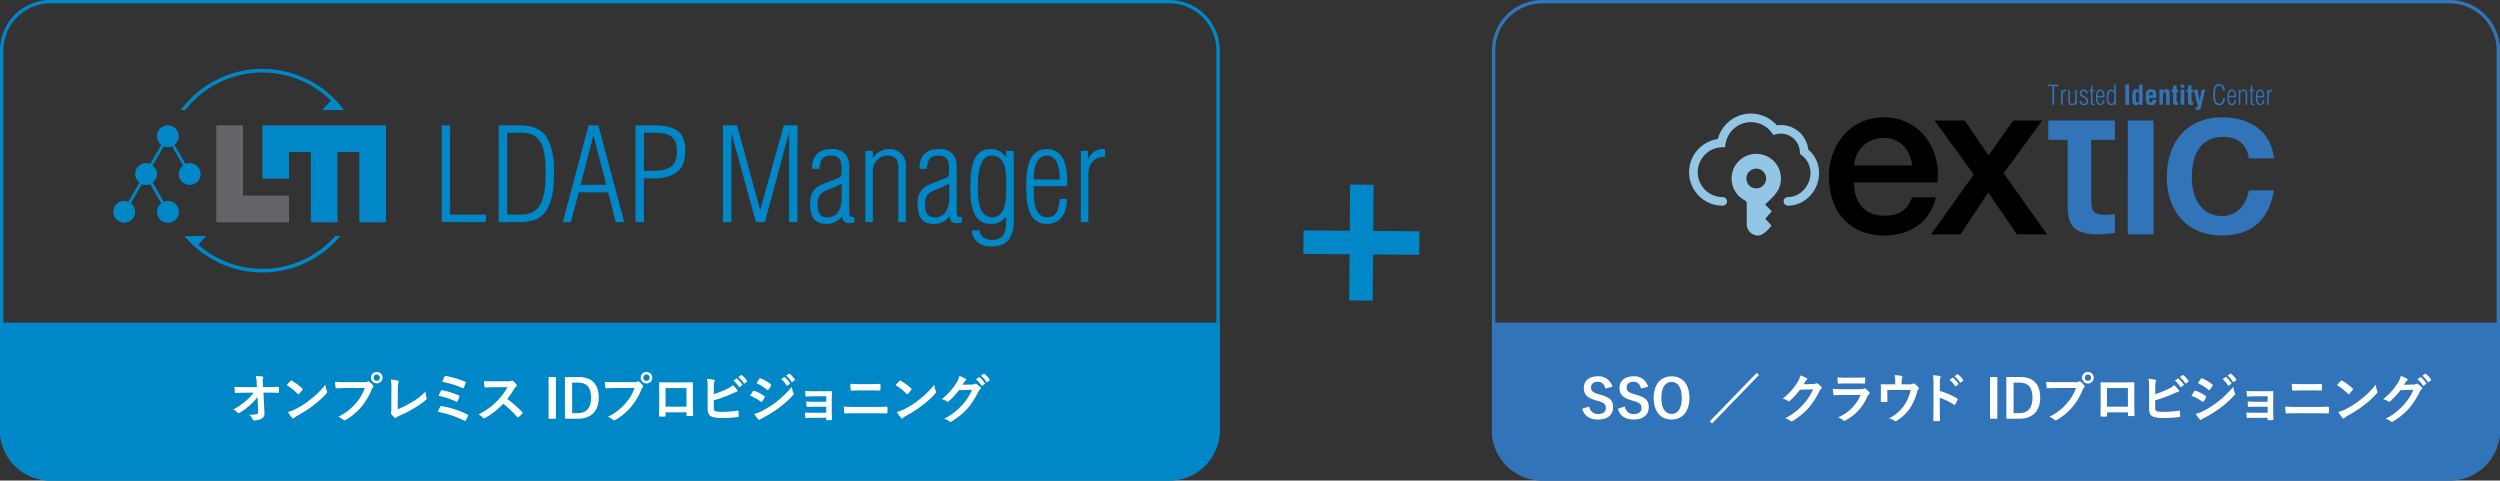 <svg xmlns="http://www.w3.org/2000/svg" viewBox="0 0 744 143">
  <rect x="0" y="0" width="744" height="143" fill="#333333" stroke="none"/>
  <g id="レイヤー_2" data-name="レイヤー 2">
    <g id="レイヤー_1-2" data-name="レイヤー 1">
      <g>
        <g>
          <rect x="401.653" y="54.951" width="7" height="34.503" transform="translate(329.719 476.766) rotate(-89.543)" fill="#0087c8"/>
          <rect x="387.901" y="68.702" width="34.503" height="7" transform="translate(329.731 476.768) rotate(-89.544)" fill="#0087c8"/>
        </g>
        <g>
          <g>
            <path d="M538.152,44.513a8.219,8.219,0,0,0-9.373-7.208,10.209,10.209,0,0,0-17.564,4.068,9.972,9.972,0,0,0,1.43,19.841,1.279,1.279,0,1,0,0-2.557,7.415,7.415,0,0,1-.322-14.822l1.04-.044.167-1.027a7.652,7.652,0,0,1,13.71-3.3l.511.692.833-.212a5.665,5.665,0,0,1,7.058,5.262l.023.6.483.366a6.626,6.626,0,0,1,2.654,5.328c0,3.808-3.119,7.148-6.675,7.148a1.279,1.279,0,1,0,0,2.557c5,0,9.232-4.445,9.232-9.7A9.154,9.154,0,0,0,538.152,44.513Z" fill="#93c6e4"/>
            <path d="M530,53.123a7.341,7.341,0,1,0-10.746,6.5,1.1,1.1,0,0,1,.577.98v6.144a3.327,3.327,0,0,0,3.327,3.327h.035c1.6,0,3.31-2.051,4.009-2.926l-1.86-2.042,1.943-2.221-2.015-2.028C528,58.369,530,56.554,530,53.123Zm-7.34,2.939a2.939,2.939,0,1,1,2.939-2.939A2.939,2.939,0,0,1,522.656,56.062Z" fill="#93c6e4"/>
          </g>
          <path d="M587.394,51.934l-11.685-16.06h9.009l7.05,10.38,7.376-10.38h8.618l-11.49,15.669L609.2,69.757h-8.943L591.7,57.289l-8.29,12.468h-8.748Z"/>
          <path d="M629.389,35.874v5.735h-7.032V59.283c0,3.057.415,4.619,3.745,4.619a14.993,14.993,0,0,0,3.287-.261v5.726c-1.918.13-3.148.39-4.78.39-7.768,0-9.284-2.993-9.284-8.588V41.609h-5.754V35.874Z" fill="#3274ba"/>
          <path d="M633.225,35.874H640.9V69.757h-7.672Z" fill="#3274ba"/>
          <path d="M669.256,47.153c-.588-4.437-3.59-6.424-7.7-6.424-3.851,0-9.269,1.933-9.269,12.1,0,5.566,2.48,11.465,8.943,11.465,4.309,0,7.311-3.192,8.03-7.629H676.7c-1.371,8.874-6.789,13.416-15.471,13.416-10.575,0-16.385-7.465-16.385-17.3,0-10.1,5.549-17.859,16.647-17.859,7.833,0,14.491,4,15.209,12.238Z" fill="#3274ba"/>
          <path d="M560.629,34.915c-10.054,0-16.32,8.2-16.32,17.663,0,10.24,5.94,17.5,16.516,17.5,7.377,0,13.643-3.8,15.275-11.374h-7.05c-1.3,3.785-3.916,5.489-8.225,5.489-6.2,0-9.074-4.227-9.074-9.9h24.806C577.8,44.2,571.27,34.915,560.629,34.915Zm0,6.133c4.811,0,7.939,3.464,8.429,8.185H551.8A8.644,8.644,0,0,1,560.629,41.048Zm-8.878,8.822v0h0Zm17.364,0v0Z"/>
          <g>
            <path d="M609.44,25.645v-.464h3.242v.464h-1.361v5.54h-.52v-5.54Z" fill="#3274ba"/>
            <path d="M613.825,27.278h.016a1.007,1.007,0,0,1,1.049-.624v.488c-.721-.016-1.041.449-1.041,1.145v2.9h-.464V26.766h.44Z" fill="#3274ba"/>
            <path d="M617.627,26.766h.464v4.419h-.448v-.408a1.327,1.327,0,0,1-1.129.52c-.809,0-.977-.576-.977-1.265V26.766H616v3.347c0,.56.216.816.777.776a1.111,1.111,0,0,0,.848-.761Z" fill="#3274ba"/>
            <path d="M620.1,26.654a1.126,1.126,0,0,1,1.2,1.241h-.456a.766.766,0,0,0-.761-.833.617.617,0,0,0-.656.7.716.716,0,0,0,.536.672c.784.361,1.449.7,1.449,1.641a1.135,1.135,0,0,1-1.257,1.217,1.162,1.162,0,0,1-1.289-1.313h.472c.04.545.281.9.849.9a.755.755,0,0,0,.761-.833c0-1.168-1.922-.936-1.986-2.129A1.039,1.039,0,0,1,620.1,26.654Z" fill="#3274ba"/>
            <path d="M623.332,31.225a1.691,1.691,0,0,1-.6.024c-.408-.144-.48-.344-.48-.768V27.174h-.4v-.408h.4v-1.3h.464v1.3h.617v.408h-.617v3.258c0,.153.016.377.233.417a.63.63,0,0,0,.384-.008Z" fill="#3274ba"/>
            <path d="M626.317,28.952h-2.074c0,.568-.08,1.937.833,1.937.657,0,.737-.617.777-1.145h.448c0,.809-.329,1.553-1.233,1.553-1.233,0-1.289-1.393-1.289-2.3,0-.889.056-2.338,1.273-2.338,1.025,0,1.265,1.009,1.265,1.849Zm-.464-.409c0-.56-.056-1.481-.809-1.481-.72,0-.8.961-.8,1.481Z" fill="#3274ba"/>
            <path d="M629.205,25.181h.465v6h-.465v-.416h-.015a1,1,0,0,1-.953.528c-1.193,0-1.273-1.449-1.273-2.338s.1-2.3,1.289-2.3a1.213,1.213,0,0,1,.937.472h.015Zm-1.777,3.867c0,.624.04,1.841.913,1.841.944,0,.864-1.5.864-2.105s-.04-1.722-.888-1.722C627.436,27.062,627.428,28.447,627.428,29.048Z" fill="#3274ba"/>
            <path d="M632.493,31.185v-6h1.121v6Z" fill="#3274ba"/>
            <path d="M636.591,30.705h-.016a.9.9,0,0,1-.9.6c-.881,0-1.065-.8-1.09-1.521V28.151c.025-1.241.417-1.585,1.09-1.6a.894.894,0,0,1,.928.576h.016a2.248,2.248,0,0,1-.032-.4V25.181h1.041v6h-1.041Zm0-2.354c.016-.36,0-1-.488-1s-.44.424-.473.872v1.505c.024.432.137.777.457.777.336,0,.5-.281.5-.8Z" fill="#3274ba"/>
            <path d="M638.583,28.223A1.412,1.412,0,0,1,640.1,26.55c1.449,0,1.6.753,1.6,1.985v.609h-2.081V29.8c.007.592.232.7.544.7.384,0,.5-.281.48-.849h1.041c.04,1.009-.377,1.649-1.441,1.649-1.2,0-1.689-.568-1.665-1.9Zm2.081.12v-.392c-.008-.456-.128-.6-.544-.6-.52,0-.5.4-.5.808v.184Z" fill="#3274ba"/>
            <path d="M643.7,27.134h.017a.969.969,0,0,1,.936-.584A.984.984,0,0,1,645.69,27.7v3.482h-1.041v-3.01c0-.44-.048-.728-.44-.744s-.528.352-.513.832v2.922h-1.04V26.67h1.04Z" fill="#3274ba"/>
            <path d="M648.186,31.2c-.616.072-1.481.128-1.481-.712V27.431h-.424V26.67h.416V25.429h1.049V26.67h.44v.761h-.44v2.8c.024.192.312.168.44.152Z" fill="#3274ba"/>
            <path d="M648.986,26.126v-.945h1.04v.945Zm0,5.059V26.67h1.04v4.515Z" fill="#3274ba"/>
            <path d="M652.635,31.2c-.616.072-1.48.128-1.48-.712V27.431h-.425V26.67h.417V25.429H652.2V26.67h.44v.761h-.44v2.8c.024.192.312.168.44.152Z" fill="#3274ba"/>
            <path d="M653.979,26.67l.457,2.393c.072.4.112.8.152,1.2h.016a11.386,11.386,0,0,1,.16-1.168l.457-2.426h1.056l-1.1,4.579c-.264,1.025-.288,1.665-1.729,1.457V31.9c.169,0,.617.088.617-.2a2.888,2.888,0,0,0-.1-.576l-1.089-4.451Z" fill="#3274ba"/>
            <path d="M662.111,29.152c.024,1.025-.5,2.177-1.7,2.177-1.737,0-1.737-2.041-1.737-3.314,0-1.233.16-2.978,1.753-2.978a1.672,1.672,0,0,1,1.634,1.873h-.521c-.048-.712-.32-1.409-1.129-1.409-1.265,0-1.216,1.826-1.216,2.634,0,.921-.049,2.73,1.273,2.73.9,0,1.1-.977,1.12-1.713Z" fill="#3274ba"/>
            <path d="M665.439,28.952h-2.073c0,.568-.08,1.937.832,1.937.656,0,.737-.617.777-1.145h.448c0,.809-.328,1.553-1.233,1.553-1.232,0-1.289-1.393-1.289-2.3,0-.889.057-2.338,1.273-2.338,1.025,0,1.265,1.009,1.265,1.849Zm-.464-.409c0-.56-.057-1.481-.809-1.481-.721,0-.8.961-.8,1.481Z" fill="#3274ba"/>
            <path d="M666.719,31.185h-.465V26.766h.465V27.2h.016a1.187,1.187,0,0,1,1-.544.985.985,0,0,1,1.033,1.025v3.506H668.3v-3.21c0-.5-.04-.913-.648-.913a.925.925,0,0,0-.937.865Z" fill="#3274ba"/>
            <path d="M670.9,31.225a1.689,1.689,0,0,1-.6.024c-.408-.144-.48-.344-.48-.768V27.174h-.4v-.408h.4v-1.3h.464v1.3h.617v.408h-.617v3.258c0,.153.016.377.233.417a.63.63,0,0,0,.384-.008Z" fill="#3274ba"/>
            <path d="M673.881,28.952h-2.073c0,.568-.081,1.937.832,1.937.657,0,.737-.617.777-1.145h.448c0,.809-.328,1.553-1.233,1.553-1.233,0-1.288-1.393-1.288-2.3,0-.889.055-2.338,1.272-2.338,1.025,0,1.265,1.009,1.265,1.849Zm-.464-.409c0-.56-.056-1.481-.809-1.481-.72,0-.8.961-.8,1.481Z" fill="#3274ba"/>
            <path d="M675.168,27.278h.016a1.009,1.009,0,0,1,1.049-.624v.488c-.72-.016-1.04.449-1.04,1.145v2.9h-.465V26.766h.44Z" fill="#3274ba"/>
          </g>
        </g>
        <g>
          <g>
            <path d="M131.449,66.1V37.3h2.5V63.87h10.676V66.1Z" fill="#0087c8"/>
            <path d="M148.423,37.3h5.145c3.265,0,6.183.192,8.525,2.727,1.921,2.3,2.766,6.6,2.766,9.485,0,3.264.076,7.6-1.115,10.714-1.766,4.954-4.877,5.876-9.677,5.876h-5.644Zm2.5,26.574h2.994a10.738,10.738,0,0,0,4.417-.614c3.841-1.766,4.033-8.1,4.033-11.6,0-3.649.076-9.409-3.726-11.483-1.5-.806-3.84-.729-5.568-.653h-2.15Z" fill="#0087c8"/>
            <path d="M178.069,37.3l7.719,28.8h-2.535l-2.266-8.871h-8.755L169.889,66.1h-2.42l7.719-28.8ZM180.45,55l-3.8-14.555h-.077L172.769,55Z" fill="#0087c8"/>
            <path d="M189.128,66.1V37.3h5.107c6.49,0,9.716,1.613,9.716,7.527,0,2.765-.653,4.877-2.343,6.26-1.843,1.574-5.03,2-6.182,2h-3.8V66.1Zm2.5-15.246h2.151c4.454,0,7.68-.653,7.68-5.8,0-4.378-2.227-5.453-6.183-5.53h-3.648Z" fill="#0087c8"/>
            <path d="M217.666,66.1h-2.5V37.3h4.186l6.835,25.115h.078L233.258,37.3h4.07V66.1h-2.5V39.792h-.077L227.612,66.1h-2.65l-7.219-26.306h-.077Z" fill="#0087c8"/>
            <path d="M241.667,50.238c-.116-3.726,1.958-5.876,5.645-5.876a5.371,5.371,0,0,1,4.378,1.613,6.3,6.3,0,0,1,1.037,4.147V63.141c0,1.267.23,1.459,1.536,1.42v1.613a4.444,4.444,0,0,1-2.458.116c-1-.384-.96-.922-1.191-1.92h-.038a5.628,5.628,0,0,1-4.685,2.266c-3.879,0-4.8-2.65-4.8-5.992,0-2.457.691-4.3,2.918-5.452,1.882-.884,3.917-1.5,5.8-2.382a1.147,1.147,0,0,0,.576-.844,13.576,13.576,0,0,0-.077-3.533c-.307-1.267-1.075-2.113-3.034-2.113-3.148,0-3.11,2.036-3.456,3.918Zm8.832,4.416a44.585,44.585,0,0,1-4.416,1.959c-2.266,1-2.765,1.881-2.765,4.377,0,2.074.653,3.687,2.957,3.687a3.607,3.607,0,0,0,3.149-1.575,8.41,8.41,0,0,0,1.075-4.723Z" fill="#0087c8"/>
            <path d="M259.753,66.1h-2.226V44.9h2.226v2.075h.077a5.7,5.7,0,0,1,4.8-2.612,4.725,4.725,0,0,1,4.953,4.916V66.1h-2.226V50.7c0-2.42-.193-4.379-3.111-4.379a4.435,4.435,0,0,0-4.494,4.148Z" fill="#0087c8"/>
            <path d="M273.655,50.238c-.115-3.726,1.959-5.876,5.646-5.876a5.365,5.365,0,0,1,4.376,1.613,6.3,6.3,0,0,1,1.038,4.147V63.141c0,1.267.23,1.459,1.536,1.42v1.613a4.44,4.44,0,0,1-2.457.116c-1-.384-.961-.922-1.191-1.92h-.038a5.629,5.629,0,0,1-4.686,2.266c-3.878,0-4.8-2.65-4.8-5.992,0-2.457.692-4.3,2.92-5.452,1.881-.884,3.916-1.5,5.8-2.382a1.148,1.148,0,0,0,.575-.844,13.62,13.62,0,0,0-.077-3.533c-.307-1.267-1.075-2.113-3.033-2.113-3.149,0-3.111,2.036-3.457,3.918Zm8.832,4.416a44.673,44.673,0,0,1-4.415,1.959c-2.267,1-2.766,1.881-2.766,4.377,0,2.074.652,3.687,2.957,3.687a3.605,3.605,0,0,0,3.149-1.575,8.41,8.41,0,0,0,1.075-4.723Z" fill="#0087c8"/>
            <path d="M299.46,44.9h2.228V65.637c0,4.608-1.575,7.718-6.567,7.718-3.034,0-5.722-1.459-5.876-4.8h2.266c.115,1.92,1.883,2.766,3.649,2.842,4.608,0,4.185-3.84,4.3-6.8h-.153a5.338,5.338,0,0,1-4.455,2.036c-5.76,0-6.068-6.491-6.068-10.907,0-4.032.155-11.367,5.915-11.367a5.125,5.125,0,0,1,4.684,2.458h.077Zm-8.448,10.83c0,2.995.077,8.948,4.339,8.948,4.071-.039,4.109-5.837,4.109-8.641,0-3.418.422-9.716-4.415-9.716C291.089,46.32,291.012,53.2,291.012,55.729Z" fill="#0087c8"/>
            <path d="M317.585,55.384H307.64c0,2.726-.384,9.293,3.992,9.293,3.15,0,3.534-2.957,3.727-5.492h2.15c0,3.879-1.575,7.451-5.915,7.451-5.913,0-6.183-6.683-6.183-11.06,0-4.263.27-11.214,6.107-11.214,4.915,0,6.067,4.839,6.067,8.871Zm-2.226-1.959c0-2.688-.27-7.1-3.88-7.1-3.455,0-3.839,4.609-3.839,7.1Z" fill="#0087c8"/>
            <path d="M323.768,47.357h.077a4.831,4.831,0,0,1,5.03-2.995V46.7c-3.456-.076-4.992,2.151-4.992,5.492V66.1h-2.228V44.9h2.113Z" fill="#0087c8"/>
          </g>
          <g>
            <path d="M78.079,20.5a30.217,30.217,0,0,0-24.3,12.261h1.366A29.084,29.084,0,0,1,98.482,29.95l-2.594,2.807h6.491A30.217,30.217,0,0,0,78.079,20.5Z" fill="#0087c8"/>
            <path d="M99.789,70.261A29.037,29.037,0,0,1,59,72.836l2.381-2.575H54.891a30.26,30.26,0,0,0,46.376,0Z" fill="#0087c8"/>
            <polygon points="114.861 37.296 114.861 37.296 78.078 37.296 78.078 45.229 78.079 45.229 78.079 53.163 86.012 53.163 86.012 45.229 92.503 45.229 92.503 66.145 100.437 66.145 100.437 45.229 106.928 45.229 106.928 66.145 114.861 66.145 114.861 37.296 114.861 37.296" fill="#0087c8"/>
            <polygon points="72.309 58.212 72.309 37.296 64.376 37.296 64.376 58.212 64.376 66.145 72.309 66.145 86.012 66.145 86.012 58.212 72.309 58.212" fill="#636569"/>
            <path d="M56.445,48.537a3.228,3.228,0,0,0-1.234.249l-3.3-5.718A3.188,3.188,0,0,0,53.2,40.543a3.247,3.247,0,0,0-6.494,0A3.189,3.189,0,0,0,48,43.068l-3.3,5.718a3.213,3.213,0,0,0-1.231-.249,3.247,3.247,0,0,0-3.247,3.247,3.188,3.188,0,0,0,1.29,2.525l-3.3,5.718a3.244,3.244,0,1,0,2.015,3A3.188,3.188,0,0,0,38.93,60.5l3.3-5.718a3.172,3.172,0,0,0,2.464,0L48,60.5a3.188,3.188,0,0,0-1.289,2.524,3.263,3.263,0,1,0,2.015-3l-3.3-5.718a3.116,3.116,0,0,0,0-5.05l3.3-5.718a3.172,3.172,0,0,0,2.464,0l3.3,5.719A3.189,3.189,0,0,0,53.2,51.784a3.247,3.247,0,1,0,3.247-3.247Z" fill="#0087c8"/>
          </g>
        </g>
        <path d="M729,1a14.015,14.015,0,0,1,14,14V128a14.015,14.015,0,0,1-14,14H459a14.015,14.015,0,0,1-14-14V15A14.015,14.015,0,0,1,459,1H729m0-1H459a15,15,0,0,0-15,15V128a15,15,0,0,0,15,15H729a15,15,0,0,0,15-15V15A15,15,0,0,0,729,0Z" fill="#3274ba"/>
        <path d="M348,1a14.015,14.015,0,0,1,14,14V128a14.015,14.015,0,0,1-14,14H15A14.015,14.015,0,0,1,1,128V15A14.015,14.015,0,0,1,15,1H348m0-1H15A15,15,0,0,0,0,15V128a15,15,0,0,0,15,15H348a15,15,0,0,0,15-15V15A15,15,0,0,0,348,0Z" fill="#0087c8"/>
        <path d="M0,96H363a0,0,0,0,1,0,0v32a15,15,0,0,1-15,15H15A15,15,0,0,1,0,128V96a0,0,0,0,1,0,0Z" fill="#0087c8"/>
        <path d="M444,96H744a0,0,0,0,1,0,0v32a15,15,0,0,1-15,15H459a15,15,0,0,1-15-15V96A0,0,0,0,1,444,96Z" fill="#3274ba"/>
        <g>
          <path d="M76.634,118.118a13.228,13.228,0,0,1-2.257,2.465,18.11,18.11,0,0,1-3.025,2.241.674.674,0,0,1-.369.144.332.332,0,0,1-.271-.16,3.633,3.633,0,0,0-1.314-.945,18.8,18.8,0,0,0,3.73-2.529,15.345,15.345,0,0,0,2.353-2.48l-2.8.015c-.833,0-1.73.032-2.562.08-.143.016-.208-.095-.223-.272a13.992,13.992,0,0,1-.129-1.552c.961.063,1.905.08,2.865.08h3.809l-.063-1.425a8.031,8.031,0,0,0-.256-1.889,14.034,14.034,0,0,1,2.017.176c.16.033.208.1.208.192a.912.912,0,0,1-.065.241,4.563,4.563,0,0,0-.063,1.472l.048,1.216h1.392c1.12,0,1.921-.031,3.106-.08.16,0,.24.08.24.193.016.448.016.944,0,1.392a.2.2,0,0,1-.225.224c-1.168-.048-2.081-.08-3.073-.08h-1.3l.288,6.019a1.681,1.681,0,0,1-.767,1.7,4.9,4.9,0,0,1-2.209.561c-.3,0-.416-.064-.5-.272a3.253,3.253,0,0,0-1.122-1.425,11.467,11.467,0,0,0,2.257-.16c.368-.08.5-.24.465-.944Z" fill="#fff"/>
          <path d="M86.446,113.364a.3.3,0,0,1,.224-.128.423.423,0,0,1,.208.08,16.735,16.735,0,0,1,3.058,2.273c.095.1.144.16.144.224a.341.341,0,0,1-.1.208c-.24.32-.767.96-.992,1.2-.08.08-.128.128-.192.128s-.128-.048-.208-.128a16.923,16.923,0,0,0-3.265-2.61C85.678,114.18,86.143,113.684,86.446,113.364Zm1.393,8.435a23.651,23.651,0,0,0,4.609-2.977,24.028,24.028,0,0,0,4.386-4.354,7.18,7.18,0,0,0,.448,1.873.765.765,0,0,1,.08.305c0,.144-.08.271-.256.479a26.111,26.111,0,0,1-3.681,3.394,34.373,34.373,0,0,1-4.834,3.137,5.5,5.5,0,0,0-1.072.737.447.447,0,0,1-.289.159.417.417,0,0,1-.272-.176,11.148,11.148,0,0,1-1.28-1.776A9.718,9.718,0,0,0,87.839,121.8Z" fill="#fff"/>
          <path d="M102.789,115.477c-1.04,0-1.952.048-2.641.08-.208.016-.272-.1-.3-.32-.049-.32-.113-1.153-.145-1.617a28.031,28.031,0,0,0,3.073.112h5.714a1.532,1.532,0,0,0,.881-.16.513.513,0,0,1,.273-.1.374.374,0,0,1,.271.112,5.9,5.9,0,0,1,1.089,1.1.548.548,0,0,1,.128.321.44.44,0,0,1-.16.3,1.908,1.908,0,0,0-.368.624,18.859,18.859,0,0,1-3.106,5.2,17.942,17.942,0,0,1-4.546,3.81.771.771,0,0,1-.431.144.561.561,0,0,1-.4-.177,4.757,4.757,0,0,0-1.488-.88,15.46,15.46,0,0,0,5.233-4,13.456,13.456,0,0,0,2.7-4.562ZM113.85,112.4a1.729,1.729,0,0,1-3.457,0,1.688,1.688,0,0,1,1.728-1.712A1.708,1.708,0,0,1,113.85,112.4Zm-2.673,0a.944.944,0,1,0,.944-.944A.917.917,0,0,0,111.177,112.4Z" fill="#fff"/>
          <path d="M118.35,121.783a26.357,26.357,0,0,0,4.081-2.016,19.817,19.817,0,0,0,4.242-3.266,7.164,7.164,0,0,0,.256,1.857.506.506,0,0,1-.16.64,25.842,25.842,0,0,1-4,2.753,35.637,35.637,0,0,1-3.921,1.985,3.646,3.646,0,0,0-.9.513.466.466,0,0,1-.288.127.43.43,0,0,1-.272-.127,4.967,4.967,0,0,1-.977-1.089.4.4,0,0,1-.1-.256.664.664,0,0,1,.08-.272,3.117,3.117,0,0,0,.065-.913l.031-6.018a15.136,15.136,0,0,0-.176-2.785,16.269,16.269,0,0,1,2.081.352.306.306,0,0,1,.256.3,1.222,1.222,0,0,1-.08.336,6.592,6.592,0,0,0-.176,1.985Z" fill="#fff"/>
          <path d="M131,121.047a.356.356,0,0,1,.448-.192,27.3,27.3,0,0,1,7.667,2.5.28.28,0,0,1,.16.432,12.524,12.524,0,0,1-.64,1.313c-.08.128-.144.192-.24.192a.469.469,0,0,1-.224-.081,29.177,29.177,0,0,0-7.907-2.656A16.6,16.6,0,0,1,131,121.047Zm.208-4.77c.08-.176.176-.224.416-.16a24.912,24.912,0,0,1,4.882,1.553c.256.112.288.224.208.464a10.189,10.189,0,0,1-.528,1.232c-.08.144-.144.208-.224.208a.379.379,0,0,1-.208-.064,23.578,23.578,0,0,0-5.234-1.712A15.362,15.362,0,0,1,131.205,116.277Zm1.057-4.177c.128-.257.208-.257.431-.209a29.454,29.454,0,0,1,5.7,1.681c.256.112.288.192.192.4a13.105,13.105,0,0,1-.561,1.393c-.08.192-.223.192-.383.112a26.17,26.17,0,0,0-6.051-1.841C131.781,113.172,132.134,112.355,132.262,112.1Z" fill="#fff"/>
          <path d="M151.148,113.46a2.352,2.352,0,0,0,1.1-.144.265.265,0,0,1,.176-.064.536.536,0,0,1,.272.128,5.8,5.8,0,0,1,1.04,1.12.434.434,0,0,1,.08.208.441.441,0,0,1-.208.321,2.93,2.93,0,0,0-.592.7,25.3,25.3,0,0,1-2.048,2.993,37.649,37.649,0,0,1,4.433,3.874.364.364,0,0,1,.128.224.4.4,0,0,1-.112.24,8.573,8.573,0,0,1-1.072,1.088.28.28,0,0,1-.193.1.328.328,0,0,1-.223-.129,29.149,29.149,0,0,0-4.163-3.969,22.982,22.982,0,0,1-5.377,4.225,1.017,1.017,0,0,1-.369.128.356.356,0,0,1-.272-.144,4.384,4.384,0,0,0-1.344-1.04,19.432,19.432,0,0,0,5.634-4.082,19.636,19.636,0,0,0,3.009-4.017l-4.129.016c-.833,0-1.665.032-2.529.1-.128.016-.176-.1-.208-.272a9.231,9.231,0,0,1-.145-1.665c.864.064,1.665.064,2.705.064Z" fill="#fff"/>
          <path d="M165.434,124.617h-2.177V112.2h2.177Z" fill="#fff"/>
          <path d="M172.282,112.2c3.7,0,5.906,1.953,5.906,6.131s-2.464,6.291-6.194,6.291h-3.873V112.2Zm-2.016,10.757h1.68c2.417,0,3.953-1.377,3.953-4.61,0-3.2-1.44-4.482-3.84-4.482h-1.793Z" fill="#fff"/>
          <path d="M183.06,115.477c-1.041,0-1.954.048-2.642.08-.208.016-.272-.1-.3-.32-.048-.32-.112-1.153-.144-1.617a28.019,28.019,0,0,0,3.073.112h5.715a1.53,1.53,0,0,0,.88-.16.51.51,0,0,1,.272-.1.377.377,0,0,1,.273.112,5.9,5.9,0,0,1,1.088,1.1.546.546,0,0,1,.127.321.436.436,0,0,1-.16.3,1.945,1.945,0,0,0-.367.624,18.88,18.88,0,0,1-3.105,5.2,17.976,17.976,0,0,1-4.546,3.81.777.777,0,0,1-.433.144.56.56,0,0,1-.4-.177,4.751,4.751,0,0,0-1.489-.88,15.478,15.478,0,0,0,5.235-4,13.5,13.5,0,0,0,2.7-4.562Zm11.06-3.074a1.729,1.729,0,0,1-3.458,0,1.689,1.689,0,0,1,1.73-1.712A1.707,1.707,0,0,1,194.12,112.4Zm-2.673,0a.945.945,0,1,0,.945-.944A.917.917,0,0,0,191.447,112.4Z" fill="#fff"/>
          <path d="M198.084,122.712v.944c0,.272-.064.3-.353.32-.4.016-.864.016-1.264,0-.272-.016-.352-.048-.336-.24.016-.832.048-1.968.048-3.185v-3.922c0-.864.016-1.729-.032-2.657,0-.16.064-.224.176-.224.849.048,1.793.048,2.865.048H203c1.04,0,2.257,0,3.009-.032.176,0,.224.08.208.32,0,.785-.016,1.649-.016,2.593V120.5c0,1.393.048,2.177.08,3.041,0,.224-.08.272-.3.272-.48.016-.993.016-1.473,0-.191,0-.208-.032-.208-.256v-.848Zm6.21-7.219h-6.227v5.522h6.227Z" fill="#fff"/>
          <path d="M212.433,117.3a30.215,30.215,0,0,0,3.905-1.553,4.972,4.972,0,0,0,1.713-1.152,9.13,9.13,0,0,1,1.328,1.44.466.466,0,0,1,.129.288c0,.128-.08.24-.273.288a8.455,8.455,0,0,0-1.329.529,41.958,41.958,0,0,1-5.49,1.984v2.129c0,.752.112,1.009.528,1.137a8.268,8.268,0,0,0,2.018.176,28.265,28.265,0,0,0,4.514-.368c.24-.033.271.031.288.224.048.448.095,1.056.095,1.392,0,.208-.095.272-.336.288a32.012,32.012,0,0,1-4.753.289,7.855,7.855,0,0,1-3.041-.433c-.8-.336-1.137-1.088-1.137-2.4v-5.906a16.624,16.624,0,0,0-.16-2.929,13.675,13.675,0,0,1,2.016.32c.193.048.257.144.257.256a.71.71,0,0,1-.112.336,3.65,3.65,0,0,0-.16,1.441Zm6.69-4.626c.08-.064.145-.049.24.032a7.366,7.366,0,0,1,1.521,1.712.161.161,0,0,1-.048.256l-.672.5a.167.167,0,0,1-.272-.048,7.931,7.931,0,0,0-1.618-1.857Zm1.425-1.041c.1-.064.143-.048.24.032a6.71,6.71,0,0,1,1.521,1.649.186.186,0,0,1-.048.288l-.641.5a.164.164,0,0,1-.272-.048,7.6,7.6,0,0,0-1.6-1.841Z" fill="#fff"/>
          <path d="M224.054,116.421c.08-.112.16-.192.3-.16a11.091,11.091,0,0,1,3.074,1.569c.111.08.175.144.175.24a.475.475,0,0,1-.064.176,6.515,6.515,0,0,1-.7,1.216c-.08.1-.144.161-.208.161s-.112-.033-.193-.1a14.016,14.016,0,0,0-3.233-1.744C223.605,117.142,223.861,116.677,224.054,116.421Zm2.592,5.938a26.673,26.673,0,0,0,4.386-2.769,29.127,29.127,0,0,0,4.611-4.465,7.935,7.935,0,0,0,.463,1.792.785.785,0,0,1,.081.3.5.5,0,0,1-.176.368,29.83,29.83,0,0,1-4.066,3.7,37.068,37.068,0,0,1-4.786,3.009,5.3,5.3,0,0,0-.929.545.351.351,0,0,1-.255.128.412.412,0,0,1-.321-.193,10.1,10.1,0,0,1-1.184-1.632A7.366,7.366,0,0,0,226.646,122.359Zm-.656-9.619c.113-.192.208-.224.4-.128a10.882,10.882,0,0,1,3.009,1.776.254.254,0,0,1,.128.209.387.387,0,0,1-.064.208,6.8,6.8,0,0,1-.817,1.2.177.177,0,0,1-.16.1.412.412,0,0,1-.24-.112,15.478,15.478,0,0,0-3.1-1.969C225.414,113.6,225.719,113.156,225.99,112.74Zm7.331-.5c.08-.064.145-.049.241.031a7.391,7.391,0,0,1,1.52,1.713.161.161,0,0,1-.048.256l-.672.5a.167.167,0,0,1-.272-.049,7.962,7.962,0,0,0-1.616-1.856Zm1.425-1.041c.1-.064.145-.048.24.032a6.71,6.71,0,0,1,1.521,1.649.185.185,0,0,1-.048.288l-.641.5a.163.163,0,0,1-.271-.048,7.6,7.6,0,0,0-1.6-1.841Z" fill="#fff"/>
          <path d="M245.875,117.926h-3.7c-.752,0-1.521.08-2.24.1-.145.016-.225-.112-.241-.368-.032-.4-.048-.7-.08-1.313a24.909,24.909,0,0,0,2.561.08h2.785c.784,0,1.665,0,2.369-.032.192,0,.256.1.24.257,0,.72-.032,1.392-.032,2.1v3.7c0,.721.032,1.457.065,2.273,0,.241-.081.288-.353.3-.256.016-.769.032-1.088.032-.257,0-.288-.049-.288-.24v-.481h-3.794c-.752,0-1.473.032-2.209.08-.16,0-.208-.08-.224-.32a9.475,9.475,0,0,1-.08-1.328c.865.064,1.649.064,2.578.064h3.729v-1.793h-3.394c-.72,0-1.5.032-2.193.064-.191,0-.256-.1-.271-.352a8.947,8.947,0,0,1-.065-1.281c.864.064,1.457.08,2.5.08h3.426Z" fill="#fff"/>
          <path d="M254.37,122.984c-1.041,0-2.1.016-2.881.08-.16,0-.209-.1-.24-.3-.064-.368-.1-.913-.145-1.761,1.153.08,2.3.1,3.314.1h5.826c1.777,0,2.865-.048,3.6-.08.208,0,.256.08.256.288a10.119,10.119,0,0,1,0,1.393c0,.24-.032.336-.24.336-.768-.032-2.417-.048-3.506-.048Zm1.473-6.8c-1.009,0-1.713.032-2.449.064-.161,0-.208-.1-.224-.336a10.78,10.78,0,0,1-.1-1.7c1.009.08,1.761.1,2.722.1h3.169c1.232,0,2.192-.048,2.881-.079.128,0,.176.079.176.271a10.588,10.588,0,0,1,0,1.425c-.016.224-.048.3-.208.3-.752-.032-1.777-.048-2.8-.048Z" fill="#fff"/>
          <path d="M267.655,113.364a.3.3,0,0,1,.225-.128.43.43,0,0,1,.208.08,16.769,16.769,0,0,1,3.058,2.273c.095.1.143.16.143.224a.344.344,0,0,1-.1.208c-.24.32-.768.96-.992,1.2-.08.08-.129.128-.192.128s-.128-.048-.208-.128a16.959,16.959,0,0,0-3.266-2.61C266.888,114.18,267.352,113.684,267.655,113.364Zm1.393,8.435a23.689,23.689,0,0,0,4.61-2.977,24.028,24.028,0,0,0,4.386-4.354,7.14,7.14,0,0,0,.448,1.873.782.782,0,0,1,.08.305c0,.144-.08.271-.256.479a26.167,26.167,0,0,1-3.681,3.394,34.432,34.432,0,0,1-4.834,3.137,5.43,5.43,0,0,0-1.072.737.449.449,0,0,1-.289.159.415.415,0,0,1-.272-.176,11.025,11.025,0,0,1-1.28-1.776A9.693,9.693,0,0,0,269.048,121.8Z" fill="#fff"/>
          <path d="M289.317,114.437a1.494,1.494,0,0,0,.8-.193.323.323,0,0,1,.208-.064.464.464,0,0,1,.256.1,7.33,7.33,0,0,1,1.089.865.522.522,0,0,1,.208.368.461.461,0,0,1-.192.336,1.94,1.94,0,0,0-.529.688,22.013,22.013,0,0,1-3.169,4.946,20.341,20.341,0,0,1-4.866,3.986.433.433,0,0,1-.256.08.564.564,0,0,1-.368-.176,4.228,4.228,0,0,0-1.52-.737,18.428,18.428,0,0,0,5.33-4.081,16.314,16.314,0,0,0,2.961-4.546l-3.874.112a22.245,22.245,0,0,1-3.025,3.281.5.5,0,0,1-.336.176.388.388,0,0,1-.24-.095,4.321,4.321,0,0,0-1.537-.689,18.97,18.97,0,0,0,4.305-4.754,6.81,6.81,0,0,0,.945-2.161,7.856,7.856,0,0,1,1.873.849.334.334,0,0,1,.16.272.319.319,0,0,1-.176.272,1.736,1.736,0,0,0-.4.432c-.176.272-.336.512-.528.8Zm1.986-2.162c.08-.064.143-.047.24.033a7.364,7.364,0,0,1,1.52,1.712.162.162,0,0,1-.047.256l-.673.5a.167.167,0,0,1-.272-.047,7.928,7.928,0,0,0-1.617-1.857Zm1.425-1.04c.095-.064.143-.048.24.032a6.668,6.668,0,0,1,1.52,1.649.185.185,0,0,1-.049.288l-.639.5a.165.165,0,0,1-.273-.048,7.529,7.529,0,0,0-1.6-1.84Z" fill="#fff"/>
        </g>
        <g>
          <path d="M477.762,115.653c-.321-1.345-1.057-2.033-2.209-2.033-1.313,0-2.065.624-2.065,1.617,0,1.088.48,1.584,2.273,2.08l.656.193c2.833.768,3.634,1.841,3.634,3.665,0,2.177-1.5,3.681-4.482,3.681-2.417,0-4.1-1.056-4.69-3.217l2.065-.656a2.559,2.559,0,0,0,2.577,2.241c1.632,0,2.369-.7,2.369-1.777s-.385-1.569-2.417-2.145l-.64-.192c-2.642-.784-3.49-1.824-3.49-3.729,0-1.873,1.472-3.394,4.146-3.394a4.2,4.2,0,0,1,4.369,3.09Z" fill="#fff"/>
          <path d="M488.377,115.653c-.32-1.345-1.056-2.033-2.209-2.033-1.312,0-2.064.624-2.064,1.617,0,1.088.48,1.584,2.272,2.08l.657.193c2.833.768,3.634,1.841,3.634,3.665,0,2.177-1.5,3.681-4.482,3.681-2.417,0-4.1-1.056-4.69-3.217l2.065-.656a2.558,2.558,0,0,0,2.576,2.241c1.633,0,2.369-.7,2.369-1.777s-.384-1.569-2.417-2.145l-.64-.192c-2.641-.784-3.489-1.824-3.489-3.729,0-1.873,1.472-3.394,4.145-3.394a4.2,4.2,0,0,1,4.37,3.09Z" fill="#fff"/>
          <path d="M502.778,118.406c0,4.1-2.145,6.45-5.331,6.45s-5.314-2.32-5.314-6.418c0-4.114,2.161-6.451,5.33-6.451C500.649,111.987,502.778,114.292,502.778,118.406Zm-8.356.016c0,3.169,1.217,4.77,3.041,4.77s3.026-1.6,3.026-4.77c0-3.185-1.2-4.77-3.026-4.77S494.422,115.237,494.422,118.422Z" fill="#fff"/>
          <path d="M508.821,125.4l13.957-14.422.673.64-13.942,14.406Z" fill="#fff"/>
          <path d="M539.608,114.292a1.492,1.492,0,0,0,.8-.192.322.322,0,0,1,.208-.064.464.464,0,0,1,.256.1,7.321,7.321,0,0,1,1.088.865.519.519,0,0,1,.208.368.461.461,0,0,1-.192.336,1.927,1.927,0,0,0-.528.688,22.083,22.083,0,0,1-3.169,4.946,20.341,20.341,0,0,1-4.866,3.986.433.433,0,0,1-.256.08.562.562,0,0,1-.368-.176,4.241,4.241,0,0,0-1.521-.737,18.428,18.428,0,0,0,5.33-4.081,16.292,16.292,0,0,0,2.961-4.546l-3.873.112a22.3,22.3,0,0,1-3.025,3.281.5.5,0,0,1-.337.176.386.386,0,0,1-.24-.1,4.34,4.34,0,0,0-1.536-.688,18.989,18.989,0,0,0,4.305-4.754,6.81,6.81,0,0,0,.945-2.161,7.864,7.864,0,0,1,1.872.849.333.333,0,0,1,.161.272.318.318,0,0,1-.177.272,1.755,1.755,0,0,0-.4.432c-.176.272-.336.512-.528.8Z" fill="#fff"/>
          <path d="M548.266,117.558c-.8,0-1.6.016-2.4.064-.144,0-.208-.1-.239-.305a11.944,11.944,0,0,1-.177-1.616,28.355,28.355,0,0,0,2.946.128h5.49a1.76,1.76,0,0,0,.848-.176.344.344,0,0,1,.208-.1.412.412,0,0,1,.24.112,9.359,9.359,0,0,1,1.072.992.469.469,0,0,1,.161.337.387.387,0,0,1-.176.3,1.834,1.834,0,0,0-.545.752,13.991,13.991,0,0,1-6.53,7.075.768.768,0,0,1-.32.112.524.524,0,0,1-.353-.192,4.693,4.693,0,0,0-1.488-.833,12.482,12.482,0,0,0,6.723-6.674Zm1.072-3.442c-.72,0-1.521.016-2.193.064-.16,0-.208-.1-.224-.352a13.945,13.945,0,0,1-.08-1.536,22.066,22.066,0,0,0,2.625.111h2.881c1.041,0,1.889-.048,2.513-.079.144,0,.192.079.192.256a8.124,8.124,0,0,1,0,1.248c0,.272-.048.336-.288.32-.528,0-1.281-.032-2.257-.032Z" fill="#fff"/>
          <path d="M568.079,114.373a2.182,2.182,0,0,0,1.2-.177.382.382,0,0,1,.224-.08.514.514,0,0,1,.352.16,7.746,7.746,0,0,1,1.073.993.333.333,0,0,1,.112.24.547.547,0,0,1-.16.352,1.747,1.747,0,0,0-.352.785,17.785,17.785,0,0,1-2.017,4.7,13.294,13.294,0,0,1-4.13,3.922.464.464,0,0,1-.256.1.582.582,0,0,1-.336-.161,5.466,5.466,0,0,0-1.6-.72,11.632,11.632,0,0,0,4.578-3.985,13.232,13.232,0,0,0,1.857-4.466H561.66v1.344c0,.641.032,1.3.048,1.937,0,.256-.048.305-.256.305a11.677,11.677,0,0,1-1.473,0c-.208,0-.256-.049-.256-.241.016-.816.032-1.344.032-1.985v-1.3c0-.512,0-1.088-.032-1.553-.015-.144.08-.208.224-.208.753.033,1.633.048,2.433.048h1.633v-.624a8.6,8.6,0,0,0-.16-2.129,18.214,18.214,0,0,1,1.985.24c.32.064.416.24.288.5a3.3,3.3,0,0,0-.192,1.232v.769Z" fill="#fff"/>
          <path d="M577.3,116.357a22.607,22.607,0,0,1,5.09,2.177c.176.1.256.208.176.416a9.367,9.367,0,0,1-.689,1.393c-.064.112-.128.176-.208.176a.245.245,0,0,1-.176-.08,17.751,17.751,0,0,0-4.209-2.049v3.537c0,1.041.031,1.985.064,3.137.016.193-.064.241-.289.241a10.573,10.573,0,0,1-1.424,0c-.224,0-.3-.048-.3-.241.048-1.184.064-2.128.064-3.152v-7.876a12.227,12.227,0,0,0-.16-2.369,11.837,11.837,0,0,1,2,.256c.223.048.3.144.3.272a.834.834,0,0,1-.127.368,4.174,4.174,0,0,0-.112,1.5Zm3.729-3.938c.08-.064.144-.047.24.033a7.344,7.344,0,0,1,1.521,1.712.161.161,0,0,1-.048.256l-.673.5a.168.168,0,0,1-.272-.048,7.924,7.924,0,0,0-1.616-1.857Zm1.424-1.04c.1-.064.145-.048.241.032a6.686,6.686,0,0,1,1.52,1.649.185.185,0,0,1-.048.288l-.64.5a.164.164,0,0,1-.272-.048,7.573,7.573,0,0,0-1.6-1.84Z" fill="#fff"/>
          <path d="M594.407,124.617H592.23V112.2h2.177Z" fill="#fff"/>
          <path d="M601.255,112.2c3.7,0,5.907,1.953,5.907,6.131s-2.465,6.291-6.2,6.291h-3.873V112.2Zm-2.017,10.757h1.681c2.417,0,3.954-1.377,3.954-4.61,0-3.2-1.441-4.482-3.842-4.482h-1.793Z" fill="#fff"/>
          <path d="M612.032,115.477c-1.04,0-1.952.048-2.641.08-.208.016-.272-.1-.3-.32-.048-.32-.112-1.153-.144-1.617a28.04,28.04,0,0,0,3.074.112h5.713a1.532,1.532,0,0,0,.881-.16.51.51,0,0,1,.272-.1.375.375,0,0,1,.272.112,5.9,5.9,0,0,1,1.089,1.1.548.548,0,0,1,.128.321.44.44,0,0,1-.16.3,1.908,1.908,0,0,0-.368.624,18.859,18.859,0,0,1-3.106,5.2,17.942,17.942,0,0,1-4.546,3.81.774.774,0,0,1-.432.144.559.559,0,0,1-.4-.177,4.757,4.757,0,0,0-1.488-.88,15.47,15.47,0,0,0,5.233-4,13.491,13.491,0,0,0,2.706-4.562Zm11.061-3.074a1.729,1.729,0,0,1-3.458,0,1.688,1.688,0,0,1,1.729-1.712A1.708,1.708,0,0,1,623.093,112.4Zm-2.673,0a.945.945,0,1,0,.944-.944A.917.917,0,0,0,620.42,112.4Z" fill="#fff"/>
          <path d="M627.057,122.712v.944c0,.272-.064.3-.352.32-.4.016-.865.016-1.265,0-.272-.016-.352-.048-.336-.24.016-.832.048-1.968.048-3.185v-3.922c0-.864.016-1.729-.032-2.657,0-.16.064-.224.176-.224.849.048,1.793.048,2.865.048h3.81c1.04,0,2.257,0,3.009-.032.176,0,.224.08.208.32,0,.785-.016,1.649-.016,2.593V120.5c0,1.393.048,2.177.08,3.041,0,.224-.08.272-.3.272-.48.016-.992.016-1.473,0-.192,0-.208-.032-.208-.256v-.848Zm6.21-7.219h-6.226v5.522h6.226Z" fill="#fff"/>
          <path d="M641.405,117.3a30.23,30.23,0,0,0,3.906-1.553,4.956,4.956,0,0,0,1.712-1.152,9.144,9.144,0,0,1,1.329,1.44.464.464,0,0,1,.128.288c0,.128-.08.24-.272.288a8.455,8.455,0,0,0-1.329.529,41.994,41.994,0,0,1-5.489,1.984v2.129c0,.752.111,1.009.527,1.137a8.268,8.268,0,0,0,2.018.176,28.243,28.243,0,0,0,4.513-.368c.24-.033.272.031.288.224.048.448.1,1.056.1,1.392,0,.208-.1.272-.337.288a32.017,32.017,0,0,1-4.754.289,7.865,7.865,0,0,1-3.041-.433c-.8-.336-1.137-1.088-1.137-2.4v-5.906a16.648,16.648,0,0,0-.159-2.929,13.7,13.7,0,0,1,2.016.32c.192.048.257.144.257.256a.7.7,0,0,1-.113.336,3.67,3.67,0,0,0-.16,1.441Zm6.691-4.626c.08-.064.144-.049.24.032a7.344,7.344,0,0,1,1.521,1.712.161.161,0,0,1-.048.256l-.672.5a.168.168,0,0,1-.273-.048,7.924,7.924,0,0,0-1.616-1.857Zm1.425-1.041c.1-.064.144-.048.24.032a6.686,6.686,0,0,1,1.52,1.649.185.185,0,0,1-.048.288l-.64.5a.164.164,0,0,1-.272-.048,7.6,7.6,0,0,0-1.6-1.841Z" fill="#fff"/>
          <path d="M653.027,116.421c.08-.112.16-.192.3-.16a11.085,11.085,0,0,1,3.073,1.569c.112.08.176.144.176.24a.475.475,0,0,1-.064.176,6.515,6.515,0,0,1-.7,1.216c-.08.1-.144.161-.208.161a.312.312,0,0,1-.192-.1,14.043,14.043,0,0,0-3.234-1.744C652.579,117.142,652.834,116.677,653.027,116.421Zm2.593,5.938a26.708,26.708,0,0,0,4.385-2.769,29.042,29.042,0,0,0,4.61-4.465,7.94,7.94,0,0,0,.465,1.792.8.8,0,0,1,.08.3.5.5,0,0,1-.177.368,29.825,29.825,0,0,1-4.065,3.7,37.068,37.068,0,0,1-4.786,3.009,5.25,5.25,0,0,0-.928.545.358.358,0,0,1-.257.128.412.412,0,0,1-.32-.193,10.1,10.1,0,0,1-1.184-1.632A7.39,7.39,0,0,0,655.62,122.359Zm-.657-9.619c.113-.192.208-.224.4-.128a10.882,10.882,0,0,1,3.009,1.776.254.254,0,0,1,.128.209.387.387,0,0,1-.064.208,6.848,6.848,0,0,1-.816,1.2.178.178,0,0,1-.161.1.412.412,0,0,1-.24-.112,15.457,15.457,0,0,0-3.105-1.969C654.387,113.6,654.691,113.156,654.963,112.74Zm7.331-.5c.081-.064.144-.049.241.031a7.391,7.391,0,0,1,1.52,1.713.161.161,0,0,1-.048.256l-.672.5a.167.167,0,0,1-.272-.049,7.943,7.943,0,0,0-1.617-1.856Zm1.425-1.041c.1-.064.144-.048.24.032a6.71,6.71,0,0,1,1.521,1.649.185.185,0,0,1-.048.288l-.64.5a.164.164,0,0,1-.272-.048,7.618,7.618,0,0,0-1.6-1.841Z" fill="#fff"/>
          <path d="M674.848,117.926h-3.7c-.753,0-1.521.08-2.241.1-.144.016-.224-.112-.24-.368-.032-.4-.048-.7-.08-1.313a24.919,24.919,0,0,0,2.561.08h2.785c.784,0,1.665,0,2.369-.032.192,0,.256.1.24.257,0,.72-.032,1.392-.032,2.1v3.7c0,.721.032,1.457.064,2.273,0,.241-.08.288-.352.3-.256.016-.768.032-1.088.032-.257,0-.288-.049-.288-.24v-.481h-3.794c-.752,0-1.472.032-2.209.08-.16,0-.208-.08-.224-.32a9.475,9.475,0,0,1-.08-1.328c.864.064,1.648.064,2.577.064h3.73v-1.793h-3.394c-.72,0-1.5.032-2.193.064-.192,0-.256-.1-.272-.352a9.123,9.123,0,0,1-.064-1.281c.865.064,1.457.08,2.5.08h3.426Z" fill="#fff"/>
          <path d="M683.343,122.984c-1.041,0-2.1.016-2.881.08-.16,0-.209-.1-.24-.3-.064-.368-.1-.913-.144-1.761,1.152.08,2.3.1,3.313.1h5.826c1.777,0,2.866-.048,3.6-.08.208,0,.256.08.256.288a10.119,10.119,0,0,1,0,1.393c0,.24-.032.336-.24.336-.769-.032-2.417-.048-3.506-.048Zm1.472-6.8c-1.008,0-1.712.032-2.448.064-.16,0-.209-.1-.224-.336a10.66,10.66,0,0,1-.1-1.7c1.009.08,1.761.1,2.722.1h3.169c1.232,0,2.193-.048,2.881-.079.128,0,.176.079.176.271a10.588,10.588,0,0,1,0,1.425c-.016.224-.048.3-.208.3-.752-.032-1.777-.048-2.8-.048Z" fill="#fff"/>
          <path d="M696.628,113.364a.3.3,0,0,1,.225-.128.426.426,0,0,1,.208.08,16.7,16.7,0,0,1,3.057,2.273c.1.1.144.16.144.224a.344.344,0,0,1-.1.208c-.24.32-.768.96-.992,1.2-.08.08-.129.128-.193.128s-.127-.048-.208-.128a16.923,16.923,0,0,0-3.265-2.61C695.86,114.18,696.325,113.684,696.628,113.364Zm1.393,8.435a23.689,23.689,0,0,0,4.61-2.977,24.06,24.06,0,0,0,4.386-4.354,7.14,7.14,0,0,0,.448,1.873.782.782,0,0,1,.08.305c0,.144-.08.271-.256.479a26.181,26.181,0,0,1-3.682,3.394,34.314,34.314,0,0,1-4.834,3.137,5.5,5.5,0,0,0-1.072.737.445.445,0,0,1-.288.159.415.415,0,0,1-.272-.176,11.149,11.149,0,0,1-1.281-1.776A9.682,9.682,0,0,0,698.021,121.8Z" fill="#fff"/>
          <path d="M718.291,114.437a1.493,1.493,0,0,0,.8-.193.322.322,0,0,1,.208-.064.464.464,0,0,1,.256.1,7.279,7.279,0,0,1,1.089.865.519.519,0,0,1,.208.368.465.465,0,0,1-.192.336,1.929,1.929,0,0,0-.529.688,22.013,22.013,0,0,1-3.169,4.946,20.341,20.341,0,0,1-4.866,3.986.433.433,0,0,1-.256.08.564.564,0,0,1-.368-.176,4.225,4.225,0,0,0-1.521-.737,18.433,18.433,0,0,0,5.331-4.081,16.336,16.336,0,0,0,2.961-4.546l-3.874.112a22.245,22.245,0,0,1-3.025,3.281.5.5,0,0,1-.336.176.388.388,0,0,1-.24-.095,4.329,4.329,0,0,0-1.537-.689,19,19,0,0,0,4.306-4.754,6.828,6.828,0,0,0,.944-2.161,7.856,7.856,0,0,1,1.873.849.334.334,0,0,1,.16.272.319.319,0,0,1-.176.272,1.736,1.736,0,0,0-.4.432c-.176.272-.336.512-.528.8Zm1.984-2.162c.08-.064.144-.047.241.033a7.364,7.364,0,0,1,1.52,1.712.161.161,0,0,1-.048.256l-.672.5a.167.167,0,0,1-.272-.047,7.951,7.951,0,0,0-1.617-1.857Zm1.425-1.04c.1-.064.144-.048.24.032a6.673,6.673,0,0,1,1.521,1.649.185.185,0,0,1-.048.288l-.641.5a.164.164,0,0,1-.272-.048,7.551,7.551,0,0,0-1.6-1.84Z" fill="#fff"/>
        </g>
      </g>
    </g>
  </g>
</svg>
